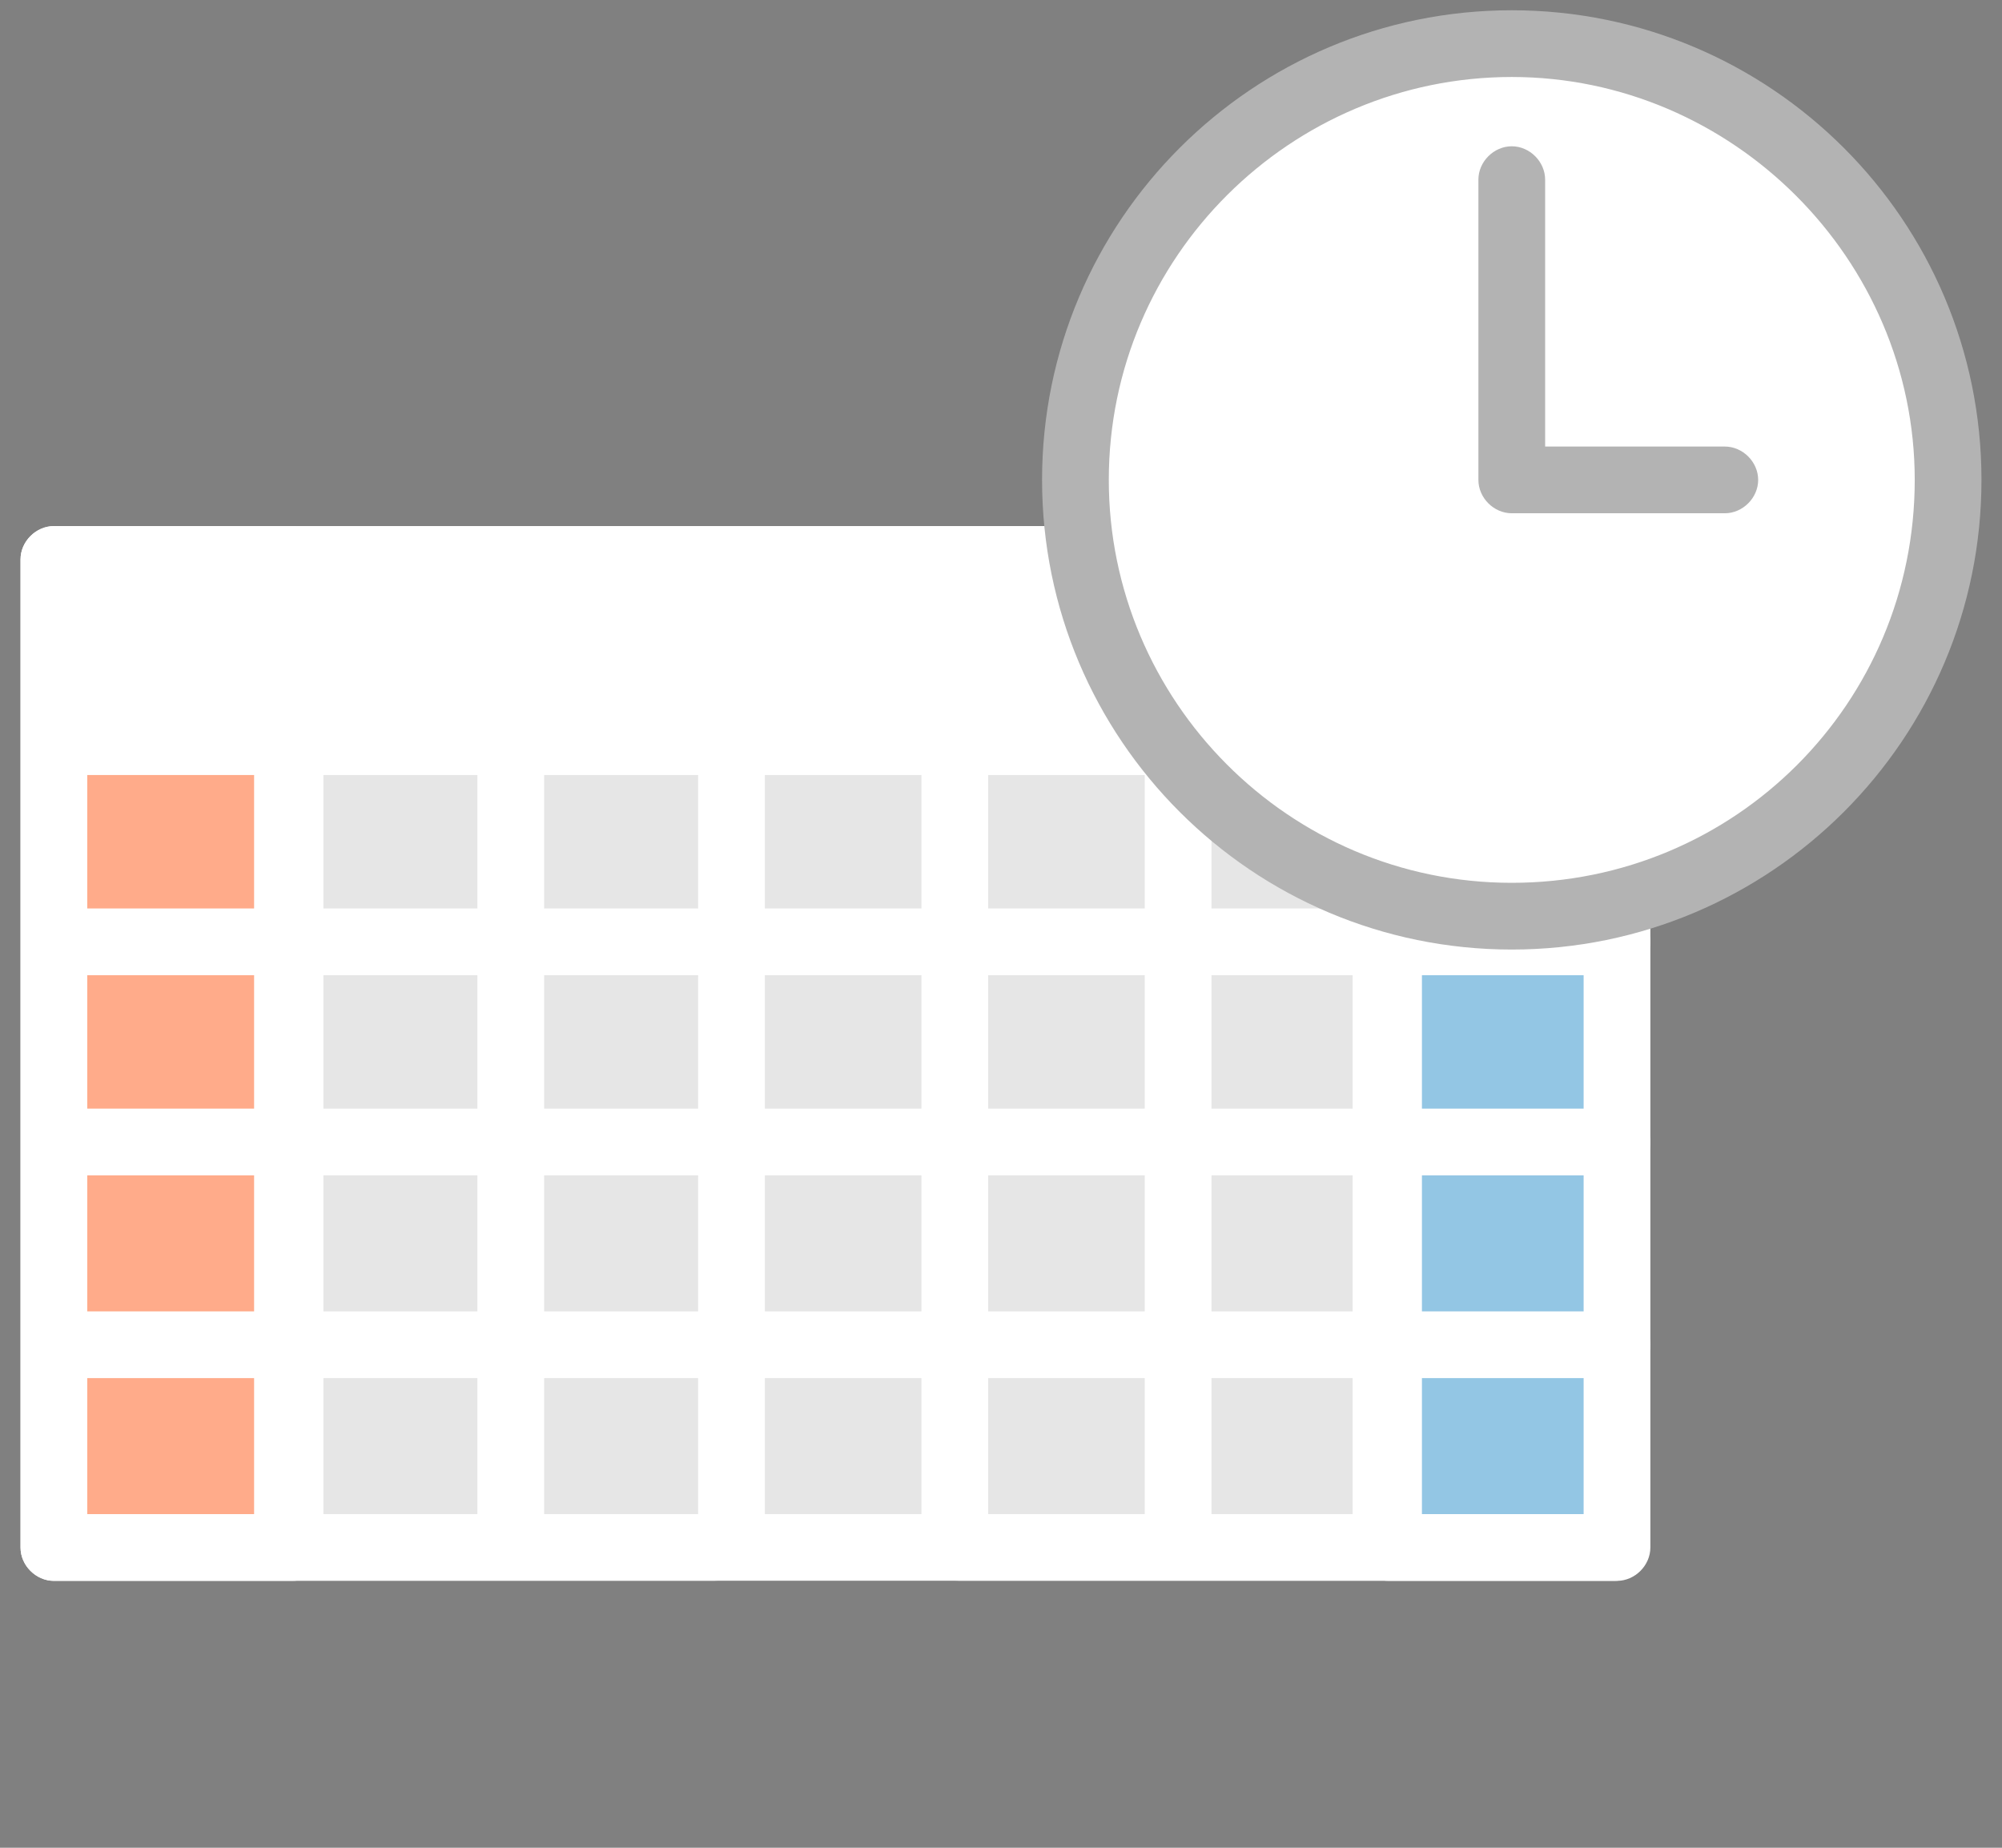<?xml version="1.0" encoding="utf-8"?>
<!-- Generator: Adobe Illustrator 27.6.1, SVG Export Plug-In . SVG Version: 6.00 Build 0)  -->
<svg version="1.1" id="レイヤー_1" xmlns="http://www.w3.org/2000/svg" xmlns:xlink="http://www.w3.org/1999/xlink" x="0px"
	 y="0px" viewBox="0 0 78 72" style="enable-background:new 0 0 78 72;" xml:space="preserve">
<rect x="0" y="0" width="78" height="72" fill="#808080" stroke="none"/>
<style type="text/css">
	.ドロップシャドウ{fill:none;}
	.光彩_x0020_外側_x0020_5_x0020_pt{fill:none;}
	.青のネオン{fill:none;stroke:#8AACDA;stroke-width:7;stroke-linecap:round;stroke-linejoin:round;}
	.クロムハイライト{fill:url(#SVGID_1_);stroke:#FFFFFF;stroke-width:0.363;stroke-miterlimit:1;}
	.ジャイブ_GS{fill:#FFDD00;}
	.Alyssa_GS{fill:#A6D0E4;}
	.st0{fill:#FFAB8A;}
	.st1{fill:#333333;}
	.st2{fill:#E6E6E6;}
	.st3{fill:#FFFFFF;}
	.st4{fill:#93C6E4;}
	.st5{fill:#B3B3B3;}
</style>
<linearGradient id="SVGID_1_" gradientUnits="userSpaceOnUse" x1="0" y1="0" x2="6.123234e-17" y2="-1">
	<stop  offset="0" style="stop-color:#656565"/>
	<stop  offset="0.618" style="stop-color:#1B1B1B"/>
	<stop  offset="0.629" style="stop-color:#545454"/>
	<stop  offset="0.983" style="stop-color:#3E3E3E"/>
</linearGradient>
<g>
	<g>
		<g>
			<rect x="28" y="21.8" class="st0" width="9.2" height="38.5"/>
			<path class="st1" d="M37.2,61.6H28c-0.7,0-1.3-0.6-1.3-1.3V21.8c0-0.7,0.6-1.3,1.3-1.3h9.2c0.7,0,1.3,0.6,1.3,1.3v38.5
				C38.5,61,37.9,61.6,37.2,61.6z M29.3,59h6.6V23.1h-6.6V59z"/>
		</g>
		<g>
			<g>
				<rect x="2.1" y="21.8" class="st2" width="60.8" height="38.5"/>
				<path class="st3" d="M62.9,61.6H2.1c-0.7,0-1.3-0.6-1.3-1.3V21.8c0-0.7,0.6-1.3,1.3-1.3h60.8c0.7,0,1.3,0.6,1.3,1.3v38.5
					C64.2,61,63.6,61.6,62.9,61.6z M3.4,59h58.2V23.1H3.4V59z"/>
			</g>
			<g>
				<rect x="2.1" y="21.8" class="st0" width="9.2" height="38.5"/>
				<path class="st3" d="M11.4,61.6H2.1c-0.7,0-1.3-0.6-1.3-1.3V21.8c0-0.7,0.6-1.3,1.3-1.3h9.2c0.7,0,1.3,0.6,1.3,1.3v38.5
					C12.7,61,12.1,61.6,11.4,61.6z M3.4,59h6.6V23.1H3.4V59z"/>
			</g>
			<g>
				<rect x="54.2" y="21.8" class="st4" width="8.9" height="38.5"/>
				<path class="st3" d="M63,61.6h-8.9c-0.7,0-1.3-0.6-1.3-1.3V21.8c0-0.7,0.6-1.3,1.3-1.3H63c0.7,0,1.3,0.6,1.3,1.3v38.5
					C64.3,61,63.7,61.6,63,61.6z M55.4,59h6.3V23.1h-6.3V59z"/>
			</g>
		</g>
		<g>
			<rect x="2.2" y="21.8" class="st3" width="60.8" height="7.1"/>
			<path class="st3" d="M63,30.2H2.2c-0.7,0-1.3-0.6-1.3-1.3v-7.1c0-0.7,0.6-1.3,1.3-1.3H63c0.7,0,1.3,0.6,1.3,1.3v7.1
				C64.3,29.6,63.7,30.2,63,30.2z M3.5,27.6h58.2v-4.5H3.5V27.6z"/>
		</g>
		<path class="st3" d="M63,38H2.2c-0.7,0-1.3-0.6-1.3-1.3c0-0.7,0.6-1.3,1.3-1.3H63c0.7,0,1.3,0.6,1.3,1.3C64.3,37.4,63.7,38,63,38z
			"/>
		<path class="st3" d="M63,45.8H2.2c-0.7,0-1.3-0.6-1.3-1.3c0-0.7,0.6-1.3,1.3-1.3H63c0.7,0,1.3,0.6,1.3,1.3
			C64.3,45.3,63.7,45.8,63,45.8z"/>
		<path class="st3" d="M63,53.7H2.2c-0.7,0-1.3-0.6-1.3-1.3s0.6-1.3,1.3-1.3H63c0.7,0,1.3,0.6,1.3,1.3S63.7,53.7,63,53.7z"/>
		<g>
			<path class="st3" d="M11.2,61.2c-0.7,0-1.3-0.6-1.3-1.3V28.4c0-0.7,0.6-1.3,1.3-1.3c0.7,0,1.3,0.6,1.3,1.3v31.6
				C12.5,60.7,11.9,61.2,11.2,61.2z"/>
			<path class="st3" d="M19.9,61.2c-0.7,0-1.3-0.6-1.3-1.3V28.4c0-0.7,0.6-1.3,1.3-1.3c0.7,0,1.3,0.6,1.3,1.3v31.6
				C21.2,60.7,20.6,61.2,19.9,61.2z"/>
			<path class="st3" d="M28.5,61.2c-0.7,0-1.3-0.6-1.3-1.3V28.4c0-0.7,0.6-1.3,1.3-1.3c0.7,0,1.3,0.6,1.3,1.3v31.6
				C29.8,60.7,29.2,61.2,28.5,61.2z"/>
			<path class="st3" d="M37.2,61.2c-0.7,0-1.3-0.6-1.3-1.3V28.4c0-0.7,0.6-1.3,1.3-1.3s1.3,0.6,1.3,1.3v31.6
				C38.5,60.7,37.9,61.2,37.2,61.2z"/>
			<path class="st3" d="M45.9,61.2c-0.7,0-1.3-0.6-1.3-1.3V28.4c0-0.7,0.6-1.3,1.3-1.3s1.3,0.6,1.3,1.3v31.6
				C47.2,60.7,46.6,61.2,45.9,61.2z"/>
			<path class="st3" d="M54,61.2c-0.7,0-1.3-0.6-1.3-1.3V28.4c0-0.7,0.6-1.3,1.3-1.3c0.7,0,1.3,0.6,1.3,1.3v31.6
				C55.3,60.7,54.7,61.2,54,61.2z"/>
		</g>
	</g>
	<g>
		<g>
			<ellipse transform="matrix(0.23 -0.973 0.973 0.23 27.166 71.713)" class="st3" cx="58.9" cy="18.7" rx="17" ry="17"/>
			<path class="st5" d="M58.9,37c-10.1,0-18.3-8.2-18.3-18.3c0-10.1,8.2-18.3,18.3-18.3s18.3,8.2,18.3,18.3C77.2,28.8,69,37,58.9,37
				z M58.9,3c-8.6,0-15.7,7-15.7,15.7c0,8.6,7,15.7,15.7,15.7s15.7-7,15.7-15.7C74.6,10.1,67.5,3,58.9,3z"/>
		</g>
		<path class="st5" d="M67.2,20h-8.3c-0.7,0-1.3-0.6-1.3-1.3V7c0-0.7,0.6-1.3,1.3-1.3s1.3,0.6,1.3,1.3v10.4h7c0.7,0,1.3,0.6,1.3,1.3
			C68.5,19.4,67.9,20,67.2,20z"/>
	</g>
</g>
</svg>
